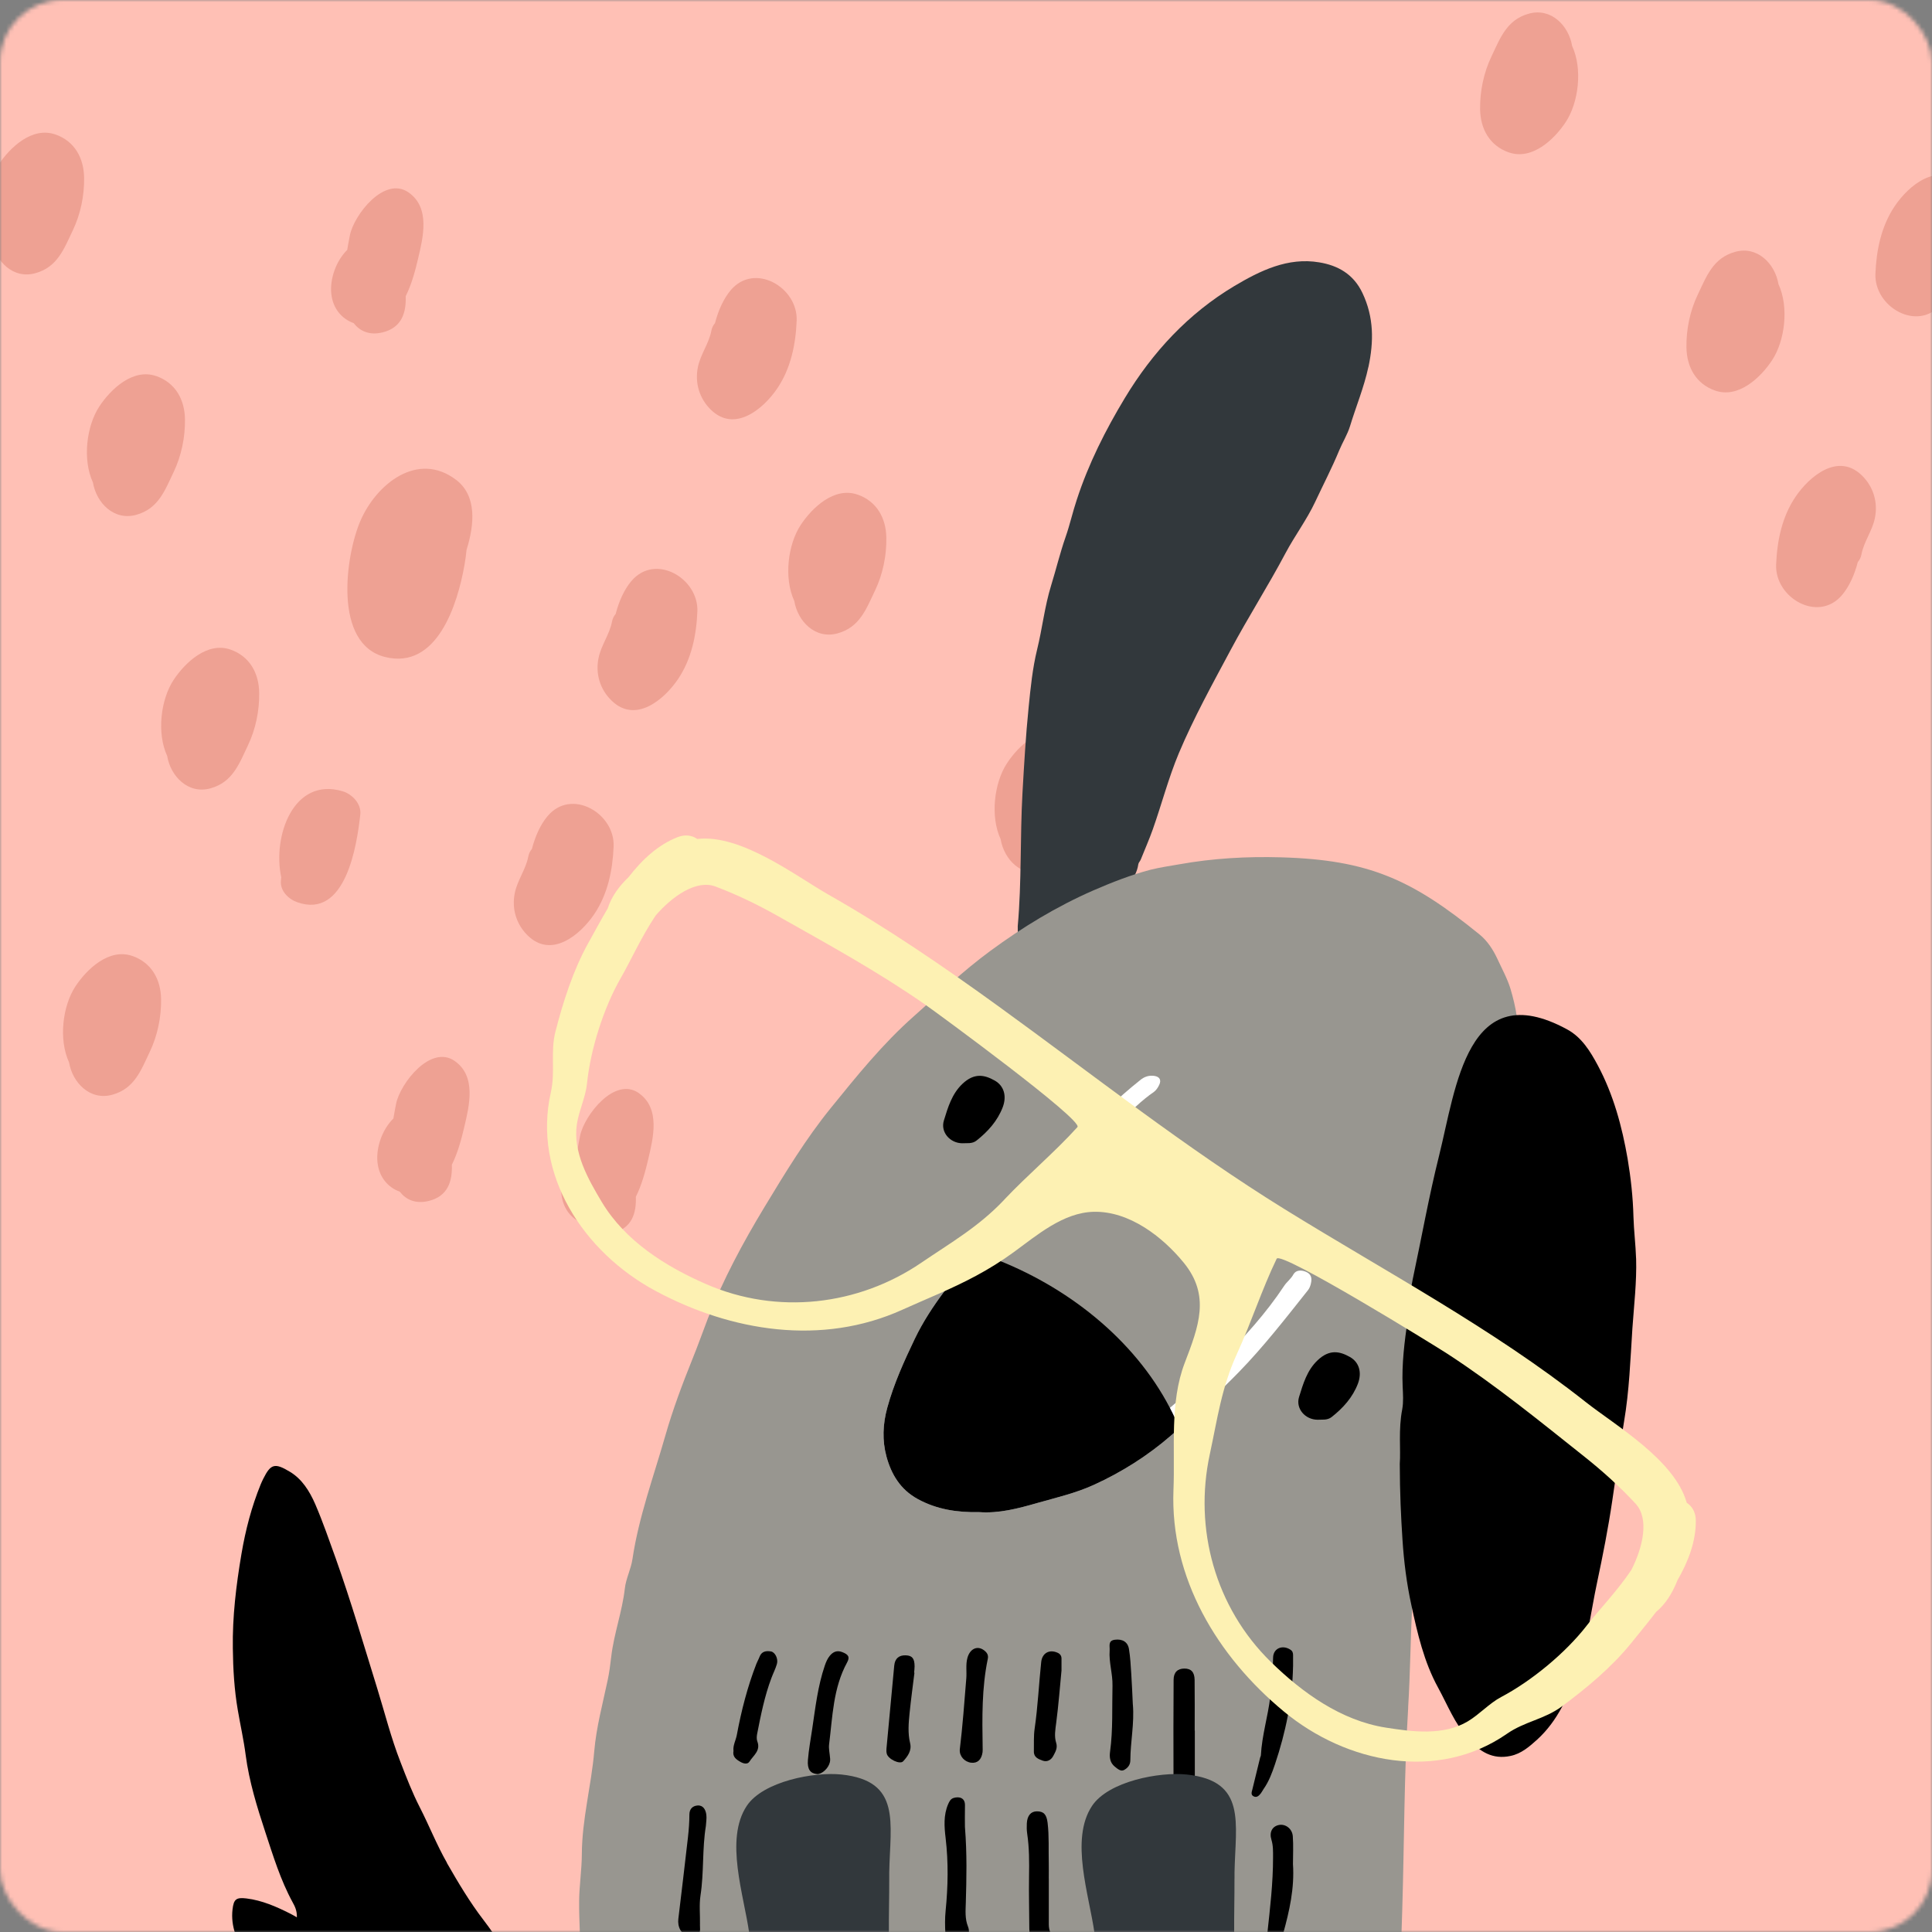 <?xml version="1.0" encoding="UTF-8"?>
<svg xmlns="http://www.w3.org/2000/svg" width="466" height="466" viewBox="0 0 466 466" fill="none">
  <rect x="0" y="0" width="466" height="466" fill="#808080" stroke="none"/>
  <mask id="mask0_2826_506" style="mask-type:alpha" maskUnits="userSpaceOnUse" x="0" y="0" width="466" height="466">
    <rect width="466" height="466" rx="15" fill="#676767"></rect>
  </mask>
  <g mask="url(#mask0_2826_506)">
    <rect x="-37" y="-26" width="527" height="519" fill="#FFC0B5"></rect>
    <path d="M109.996 115.731C100.786 108.721 90.746 116.691 86.886 125.731C83.346 134.041 80.296 155.341 92.896 158.471C105.426 161.591 110.376 145.741 112.026 136.311C112.256 135.021 112.426 133.811 112.526 132.641C114.496 126.371 115.006 119.531 109.996 115.721V115.731Z" fill="#EEA193"></path>
    <path d="M154.076 263.651C148.246 259.581 140.936 269.031 139.926 273.921C139.686 275.111 139.466 276.311 139.266 277.511C136.566 280.171 135.066 284.501 135.426 288.041C135.796 291.711 138.016 294.161 140.796 295.161C142.306 297.081 144.566 298.171 147.746 297.411C152.456 296.281 153.506 292.591 153.366 288.671C154.826 285.751 155.706 282.371 156.376 279.511C157.546 274.531 159.356 267.351 154.076 263.661V263.651Z" fill="#EEA193"></path>
    <path d="M109.696 255.921C103.866 251.851 96.556 261.301 95.546 266.191C95.306 267.381 95.086 268.581 94.886 269.781C92.186 272.441 90.686 276.771 91.046 280.311C91.416 283.981 93.636 286.431 96.416 287.431C97.926 289.351 100.176 290.441 103.366 289.681C108.076 288.551 109.126 284.861 108.986 280.941C110.446 278.021 111.326 274.641 111.996 271.781C113.166 266.801 114.976 259.621 109.696 255.931V255.921Z" fill="#EEA193"></path>
    <path d="M98.556 46.421C92.726 42.351 85.416 51.801 84.406 56.691C84.166 57.881 83.946 59.081 83.746 60.281C81.046 62.941 79.546 67.271 79.906 70.811C80.276 74.481 82.496 76.931 85.286 77.931C86.796 79.851 89.056 80.941 92.236 80.181C96.946 79.051 97.996 75.361 97.856 71.441C99.316 68.521 100.196 65.141 100.866 62.281C102.036 57.301 103.846 50.121 98.566 46.431L98.556 46.421Z" fill="#EEA193"></path>
    <path d="M152.276 140.161C150.576 142.181 149.296 145.001 148.496 148.091C148.076 148.581 147.756 149.181 147.616 149.941C147.046 152.991 144.986 155.631 144.366 158.731C143.596 162.521 144.726 166.271 147.496 168.971C153.236 174.591 160.156 168.811 163.536 163.811C166.796 158.971 167.976 153.211 168.206 147.481C168.526 139.451 158.016 133.341 152.286 140.161H152.276Z" fill="#EEA193"></path>
    <path d="M132.076 196.841C130.376 198.861 129.096 201.681 128.296 204.771C127.876 205.261 127.556 205.861 127.416 206.621C126.846 209.671 124.786 212.311 124.166 215.411C123.396 219.201 124.526 222.951 127.296 225.651C133.036 231.271 139.956 225.491 143.336 220.491C146.596 215.651 147.776 209.891 148.006 204.161C148.326 196.131 137.816 190.021 132.086 196.841H132.076Z" fill="#EEA193"></path>
    <path d="M176.236 70.011C174.536 72.031 173.256 74.851 172.456 77.941C172.036 78.431 171.716 79.031 171.576 79.791C171.006 82.841 168.946 85.481 168.326 88.581C167.566 92.371 168.696 96.121 171.456 98.821C177.196 104.441 184.116 98.661 187.496 93.661C190.756 88.821 191.926 83.061 192.156 77.331C192.476 69.301 181.976 63.191 176.236 70.011Z" fill="#EEA193"></path>
    <path d="M82.666 190.861C70.736 187.301 65.706 201.751 67.836 211.591C67.806 211.871 67.776 212.151 67.756 212.431C67.536 214.901 69.586 216.871 71.706 217.621C83.396 221.751 86.096 203.861 86.906 196.431C87.186 193.881 84.936 191.541 82.666 190.861Z" fill="#EEA193"></path>
    <path d="M55.626 156.691C50.026 154.711 44.646 159.801 41.866 164.011C38.776 168.701 37.766 176.811 40.326 182.341C41.146 187.251 45.386 191.631 50.756 190.151C56.116 188.681 57.686 184.231 59.806 179.781C61.666 175.891 62.586 171.401 62.516 167.101C62.446 162.331 60.216 158.311 55.606 156.681L55.626 156.691Z" fill="#EEA193"></path>
    <path d="M206.876 119.311C201.276 117.331 195.896 122.421 193.126 126.631C190.036 131.321 189.026 139.431 191.586 144.961C192.406 149.871 196.646 154.251 202.016 152.771C207.386 151.301 208.946 146.851 211.076 142.401C212.936 138.511 213.856 134.021 213.786 129.721C213.716 124.951 211.486 120.931 206.876 119.301V119.311Z" fill="#EEA193"></path>
    <path d="M256.646 176.761C251.046 174.781 245.666 179.871 242.896 184.081C239.806 188.771 238.796 196.881 241.356 202.411C242.176 207.321 246.416 211.701 251.786 210.221C257.146 208.751 258.716 204.301 260.836 199.851C262.696 195.961 263.616 191.471 263.556 187.171C263.486 182.401 261.256 178.381 256.646 176.751V176.761Z" fill="#EEA193"></path>
    <path d="M37.706 90.721C32.106 88.741 26.726 93.831 23.956 98.041C20.866 102.731 19.856 110.841 22.416 116.371C23.236 121.281 27.476 125.661 32.846 124.181C38.216 122.711 39.776 118.261 41.906 113.811C43.756 109.921 44.676 105.431 44.616 101.131C44.546 96.361 42.316 92.341 37.706 90.711V90.721Z" fill="#EEA193"></path>
    <path d="M13.376 32.441C7.776 30.461 2.406 35.551 -0.374 39.761C-3.464 44.451 -4.474 52.561 -1.914 58.091C-1.094 63.001 3.146 67.381 8.516 65.901C13.886 64.431 15.446 59.981 17.576 55.531C19.436 51.641 20.356 47.151 20.286 42.851C20.216 38.081 17.986 34.061 13.376 32.431V32.441Z" fill="#EEA193"></path>
    <path d="M31.956 230.591C26.356 228.611 20.976 233.701 18.196 237.911C15.106 242.601 14.096 250.711 16.656 256.241C17.476 261.151 21.716 265.531 27.086 264.051C32.446 262.581 34.016 258.131 36.136 253.681C37.996 249.791 38.916 245.301 38.856 241.001C38.786 236.231 36.556 232.211 31.946 230.581L31.956 230.591Z" fill="#EEA193"></path>
    <path d="M468.282 73.351C469.982 71.331 471.262 68.511 472.062 65.421C472.482 64.931 472.802 64.331 472.942 63.571C473.512 60.521 475.572 57.881 476.192 54.781C476.962 50.991 475.832 47.241 473.062 44.541C467.322 38.921 460.402 44.701 457.022 49.701C453.762 54.541 452.582 60.301 452.352 66.031C452.032 74.061 462.542 80.171 468.272 73.351L468.282 73.351Z" fill="#EEA193"></path>
    <path d="M444.322 143.501C446.022 141.481 447.302 138.661 448.102 135.571C448.522 135.081 448.843 134.481 448.983 133.721C449.553 130.671 451.613 128.031 452.233 124.931C452.993 121.141 451.863 117.391 449.103 114.691C443.363 109.071 436.443 114.851 433.063 119.851C429.803 124.691 428.633 130.451 428.403 136.181C428.083 144.211 438.582 150.321 444.322 143.501Z" fill="#EEA193"></path>
    <path d="M413.683 94.201C419.283 96.181 424.663 91.091 427.433 86.881C430.523 82.191 431.533 74.081 428.973 68.551C428.153 63.641 423.913 59.261 418.543 60.741C413.173 62.211 411.613 66.661 409.483 71.111C407.623 75.001 406.703 79.491 406.773 83.791C406.843 88.561 409.073 92.581 413.683 94.211L413.683 94.201Z" fill="#EEA193"></path>
    <path d="M363.913 36.751C369.513 38.731 374.893 33.641 377.663 29.431C380.753 24.741 381.763 16.631 379.203 11.101C378.383 6.191 374.143 1.811 368.773 3.291C363.413 4.761 361.843 9.211 359.723 13.661C357.863 17.551 356.943 22.041 357.003 26.341C357.073 31.111 359.303 35.131 363.913 36.761L363.913 36.751Z" fill="#EEA193"></path>
    <path d="M107.804 449.305C105.335 444.983 103.525 440.357 101.258 435.933C99.44 432.389 98.019 428.702 96.589 424.989C94.323 419.195 92.817 413.165 90.982 407.228C87.743 396.774 84.664 386.252 80.993 375.934C79.403 371.527 77.898 367.129 76.037 362.807C74.633 359.585 72.814 356.734 69.939 355.001C66.293 352.802 65.312 353.047 63.502 356.675C63.274 357.149 63.054 357.597 62.868 358.062C60.669 363.467 59.223 369.032 58.242 374.8C56.956 382.387 56.043 389.931 56.161 397.594C56.22 402.61 56.508 407.583 57.362 412.497C57.971 416.1 58.791 419.694 59.257 423.323C60.094 429.7 61.989 435.815 63.984 441.879C65.879 447.622 67.655 453.475 70.607 458.879C71.097 459.776 71.664 460.833 71.605 462.465C70.894 462.059 70.463 461.797 70.015 461.577C66.657 459.886 63.232 458.372 59.451 457.907C56.965 457.602 56.373 458.093 56.085 460.562C55.848 462.584 56.119 464.58 56.745 466.424H119.036C118.267 465.324 117.489 464.233 116.668 463.167C113.31 458.803 110.511 454.075 107.779 449.322L107.804 449.305Z" fill="black"></path>
    <path fill-rule="evenodd" clip-rule="evenodd" d="M330.05 88.538C328.993 93.452 327.073 98.036 325.627 102.789C324.992 104.844 323.834 106.663 323.013 108.642C321.28 112.845 319.165 116.897 317.228 121.041C315.19 125.38 312.297 129.22 310.056 133.44C305.852 141.374 301.023 148.91 296.803 156.826C292.438 164.996 287.956 173.099 284.344 181.658C281.841 187.629 280.225 193.905 278.069 200.003C277.189 202.49 276.115 204.917 275.134 207.37C274.973 207.734 274.626 208.063 274.567 208.444C273.958 212.563 270.753 214.584 267.818 216.8C264.578 219.27 260.882 221.021 257.914 223.854C256.831 224.878 255.3 225.461 253.896 226.036C251.469 227.009 249.388 228.32 248.272 230.832C248.026 231.382 247.722 231.999 246.944 231.745C246.149 231.483 245.455 231.111 245.481 230.054C245.523 227.829 245.481 225.588 245.481 223.372C246.436 212.707 246.03 201.991 246.622 191.3C247.012 184.365 247.417 177.438 248.111 170.545C248.576 165.935 249.033 161.266 250.149 156.682C251.41 151.565 251.968 146.271 253.532 141.213C254.733 137.322 255.672 133.389 257.017 129.533C258.057 126.572 258.726 123.502 259.732 120.5C262.565 111.822 266.642 103.745 271.328 95.981C277.992 84.935 286.636 75.614 297.724 68.992C303.924 65.304 310.631 61.997 318.209 63.283C322.675 64.019 326.464 66.099 328.629 70.683C331.403 76.553 331.378 82.389 330.059 88.563L330.05 88.538Z" fill="#32383C"></path>
    <path d="M339.641 411.871C340.174 403.532 340.191 395.158 340.665 386.802C341.138 378.564 341.62 370.309 342.035 362.072C342.381 354.612 343.033 347.211 343.422 339.768C343.566 337.138 343.946 334.508 344.217 331.877C344.462 329.128 345.156 326.473 345.705 323.783C346.729 318.793 347.278 313.71 348.454 308.762C349.824 302.935 351.372 297.116 353.351 291.474C355.33 285.824 357.487 280.217 359.551 274.592C362.24 267.234 365.175 259.994 366.013 252.069C366.52 247.358 365.623 242.876 364.338 238.528C363.602 236.084 362.283 233.699 361.175 231.288C360.151 229.089 358.79 226.967 356.895 225.419C340.622 212.191 330.211 207.378 308.922 206.786C300.811 206.558 292.573 207.006 284.403 208.478C282.094 208.884 279.777 209.214 277.51 209.78C272.782 211.024 268.257 212.8 263.749 214.753C254.818 218.653 246.605 223.66 238.799 229.411C232.295 234.181 226.484 239.746 220.454 245.092C212.909 251.756 206.676 259.504 200.392 267.251C194.353 274.694 189.38 282.906 184.407 291.119C179.188 299.746 174.435 308.593 170.747 318.006C169.504 321.229 168.362 324.493 167.06 327.691C164.59 333.831 162.264 340.005 160.454 346.365C157.638 356.21 154.068 365.878 152.546 376.069C152.182 378.513 150.973 380.755 150.711 383.148C150.076 388.73 148.08 394.034 147.429 399.599C147.209 401.519 146.964 403.43 146.558 405.325C145.357 410.991 143.826 416.641 143.335 422.367C142.625 430.707 140.375 438.818 140.341 447.216C140.325 450.971 139.732 454.718 139.69 458.448C139.656 461.095 139.783 463.751 139.868 466.39H338.043C338.11 464.419 338.169 462.449 338.229 460.486C338.719 444.281 338.66 428.068 339.658 411.863L339.641 411.871Z" fill="#989690"></path>
    <path fill-rule="evenodd" clip-rule="evenodd" d="M394.634 303.585C394.795 309.235 394.127 314.792 393.737 320.383C393.247 327.927 392.985 335.488 391.716 342.931C390.659 349.249 389.838 355.618 388.883 361.953C387.902 368.6 386.599 375.206 385.212 381.727C383.707 388.781 382.911 396.021 380.501 402.872C378.319 409.046 375.773 415.017 370.775 419.584C368.88 421.293 366.943 422.993 364.33 423.534C360.025 424.456 356.929 422.519 354.155 419.398C350.899 415.77 349.165 411.262 346.881 407.083C343.456 400.85 341.883 393.957 340.419 387.123C339.295 381.989 338.626 376.703 338.28 371.383C337.916 365.776 337.645 360.193 337.628 353.072C337.891 349.689 337.265 344.8 338.22 339.92C338.542 338.144 338.407 336.249 338.322 334.414C338.077 328.967 338.77 323.63 339.54 318.268C340.014 315.054 340.073 311.806 340.741 308.609C342.864 298.663 344.631 288.649 347.101 278.779C351.212 262.32 353.867 235.212 377.947 248.263C381.516 250.183 383.571 253.583 385.39 256.966C389.162 264.02 391.242 271.725 392.587 279.514C393.357 284.099 393.873 288.793 393.991 293.521C394.093 296.861 394.516 300.211 394.626 303.568L394.634 303.585Z" fill="black"></path>
    <path fill-rule="evenodd" clip-rule="evenodd" d="M316.196 309.574C316.053 310.191 315.85 310.741 315.46 311.223C310.098 317.973 304.821 324.781 298.782 330.981C294.198 335.666 289.385 340.132 284.454 344.496C283.803 345.071 283.152 345.638 282.5 346.205C276.876 351.102 270.575 355.077 263.843 358.147C259.521 360.126 254.793 361.226 250.183 362.528C245.599 363.848 240.947 365.074 236.202 364.727C230.899 364.829 225.943 364.093 221.317 361.547C217.155 359.264 214.973 355.576 213.815 351.313C212.774 347.456 212.918 343.524 214.018 339.523C215.608 333.713 218.094 328.266 220.665 322.887C222.585 318.894 225.047 315.122 227.745 311.511C230.13 308.288 232.43 305.007 234.925 301.869C235.45 301.175 236.008 300.507 236.558 299.831C239.839 295.915 243.349 292.202 246.918 288.556C253.727 281.57 260.967 274.982 267.344 267.539C269.585 264.934 272.292 262.726 274.99 260.544C275.988 259.707 277.113 259.326 278.398 259.504C279.701 259.69 280.175 260.502 279.599 261.686C279.295 262.32 278.864 262.988 278.314 263.377C272.385 267.471 268.181 273.349 263.047 278.255C257.804 283.228 253.101 288.734 247.654 293.504C246.064 294.917 244.804 296.684 243.451 298.334C242.064 300.025 240.634 301.7 239.23 303.366C236.498 306.588 233.783 309.828 231.483 313.355C226.484 321.043 221.841 328.976 219.287 337.857C218.204 341.57 217.578 345.427 218.737 349.317C220.124 353.944 222.941 357.048 227.643 358.452C233.369 360.185 239.002 359.999 244.829 358.798C250.555 357.589 255.96 355.491 261.483 353.8C265.991 352.413 269.661 349.343 273.408 346.543C276.402 344.302 279.32 341.976 282.171 339.591C286.45 335.979 290.586 332.19 294.544 328.173C300.11 322.531 305.387 316.738 309.751 310.132C310.403 309.151 311.384 308.483 311.976 307.375C312.568 306.318 313.87 306.275 315.012 306.766C316.256 307.299 316.501 308.28 316.196 309.54V309.574Z" fill="white"></path>
    <path fill-rule="evenodd" clip-rule="evenodd" d="M232.117 275.759C229.14 275.734 226.797 273.078 227.668 270.262C228.641 267.107 229.58 263.851 232.151 261.415C234.993 258.734 237.446 259.233 239.924 260.628C242.165 261.888 242.876 264.375 241.861 267.056C240.592 270.38 238.283 272.934 235.534 275.108C234.477 275.945 233.2 275.683 232.126 275.751L232.117 275.759Z" fill="black"></path>
    <path fill-rule="evenodd" clip-rule="evenodd" d="M317.786 342.441C314.809 342.416 312.466 339.76 313.337 336.943C314.319 333.789 315.24 330.532 317.82 328.088C320.662 325.407 323.115 325.906 325.593 327.301C327.834 328.562 328.545 331.048 327.53 333.738C326.261 337.062 323.952 339.616 321.195 341.79C320.137 342.627 318.86 342.365 317.786 342.441Z" fill="black"></path>
    <path d="M168.836 464.157C168.879 461.822 168.616 459.446 168.963 457.171C169.817 451.614 169.352 445.973 170.257 440.441C170.308 439.528 170.486 438.597 170.367 437.701C170.215 436.534 169.623 435.392 168.278 435.485C167.153 435.561 166.29 436.229 166.282 437.675C166.282 439.502 166.138 441.346 165.935 443.165C165.191 449.719 164.404 456.274 163.618 462.82C163.508 463.768 163.643 464.673 164.091 465.493C164.286 465.848 164.59 466.161 164.937 466.415H168.591C169.005 465.798 168.811 464.935 168.828 464.174L168.836 464.157Z" fill="black"></path>
    <path d="M210.236 463.058C210.152 458.279 210.194 453.492 210.194 448.713H209.763C209.763 444.949 209.771 441.194 209.754 437.43C209.754 436.72 209.534 436.035 209.154 435.409C208.291 433.98 206.76 433.81 205.686 435.079C205.145 435.713 204.976 436.407 204.984 437.303C205.103 445.567 205.06 453.839 205.229 462.093C205.255 463.514 205.246 464.986 205.559 466.39H211.141C211.116 466.255 211.099 466.111 211.065 465.975C210.803 464.994 210.262 464.03 210.245 463.049L210.236 463.058Z" fill="black"></path>
    <path d="M233.47 464.664C232.726 462.787 232.895 460.858 232.954 458.939C233.115 453.153 233.276 447.368 232.743 440.636C232.743 439.545 232.701 437.515 232.751 435.477C232.802 433.65 231.407 433.261 230.045 433.658C229.275 433.886 228.979 434.512 228.683 435.189C227.55 437.836 227.761 440.644 228.083 443.325C228.776 449.204 228.666 455.039 228.083 460.901C227.897 462.719 227.93 464.563 228.023 466.39H233.682C233.775 465.798 233.682 465.197 233.47 464.656V464.664Z" fill="black"></path>
    <path d="M252.974 453.111H252.965C252.965 451.885 252.991 450.658 252.965 449.432C252.881 446.167 253.075 442.894 252.678 439.638C252.432 437.633 251.73 436.897 250.107 436.897C248.66 436.897 247.772 437.912 247.671 439.798C247.628 440.61 247.637 441.448 247.755 442.251C248.271 445.71 248.263 449.178 248.204 452.654C248.136 456.849 248.263 461.044 248.271 465.24C248.271 465.629 248.288 466.018 248.322 466.398H253.473C253.101 465.662 252.974 464.935 252.974 464.14C252.974 460.461 252.974 456.79 252.974 453.111Z" fill="black"></path>
    <path fill-rule="evenodd" clip-rule="evenodd" d="M311.883 401.942C311.73 410.027 310.107 417.834 307.544 425.488C306.825 427.62 306.064 429.692 304.761 431.536C304.533 431.865 304.364 432.238 304.118 432.55C303.662 433.126 303.12 433.692 302.325 433.252C301.632 432.872 301.928 432.187 302.072 431.612C302.689 429.057 303.315 426.503 303.941 423.949C303.992 423.754 304.118 423.568 304.127 423.374C304.381 418.587 305.827 414.003 306.394 409.266C306.766 406.128 307.036 403.007 307.07 399.844C307.096 397.561 309.345 396.647 311.265 397.916C311.773 398.254 311.883 398.685 311.891 399.201C311.908 400.115 311.891 401.037 311.891 401.95L311.883 401.942Z" fill="black"></path>
    <path d="M189.938 441.812C189.938 440.585 189.989 439.367 189.532 438.192C188.83 436.39 186.961 435.95 185.726 437.371C185.176 438.006 185.143 438.792 185.202 439.663C185.354 441.905 185.481 444.163 185.371 446.396C185.1 451.986 184.686 457.569 184.331 463.1C184.331 464.216 184.297 465.307 184.297 466.39H189.262C189.228 465.73 189.185 465.071 189.16 464.411C188.83 456.85 189.989 449.348 189.955 441.803L189.938 441.812Z" fill="black"></path>
    <path d="M270.955 464.978C270.938 461.408 270.955 457.848 270.955 454.278H271.065C271.065 452.443 271.074 450.599 271.065 448.764C271.048 446.421 271.074 444.07 270.964 441.727C270.871 439.807 269.999 438.987 268.393 439.046C266.65 439.114 266.033 439.816 266.084 441.829C266.117 443.249 266.481 444.687 266.337 446.083C265.644 452.849 266.278 459.632 266.1 466.398H270.921C270.904 465.933 270.972 465.451 270.972 464.978H270.955Z" fill="black"></path>
    <path fill-rule="evenodd" clip-rule="evenodd" d="M273.248 411.126C273.637 415.634 272.664 420.083 272.639 424.566C272.639 425.809 271.894 426.52 271.065 426.951C270.33 427.332 269.526 426.63 268.892 426.114C267.716 425.166 267.564 423.855 267.75 422.494C268.469 417.216 268.207 411.896 268.334 406.602C268.401 403.726 267.437 400.96 267.649 398.093C267.725 397.044 267.183 395.725 268.917 395.505C270.693 395.277 272.013 396.012 272.3 397.712C272.639 399.717 272.732 401.764 272.867 403.794C273.028 406.238 273.121 408.674 273.239 411.118L273.248 411.126Z" fill="black"></path>
    <path d="M311.865 449.61C311.865 447.369 311.992 445.119 311.823 442.894C311.679 441.042 310.013 439.858 308.44 440.196C306.892 440.526 306.097 441.888 306.672 443.757C307.104 445.169 307.061 446.557 307.061 447.986C307.07 454.169 306.342 460.284 305.674 466.407H309.489C311.02 460.926 312.254 455.395 311.865 449.618V449.61Z" fill="black"></path>
    <path fill-rule="evenodd" clip-rule="evenodd" d="M288.192 417.411C288.192 421.183 288.184 424.955 288.192 428.719C288.192 430.724 287.524 431.908 286.273 431.95C284.463 432.018 283.067 430.724 283.05 428.694C283.016 420.853 283.025 413.004 283.075 405.164C283.084 403.354 284.04 402.466 285.664 402.458C287.279 402.449 288.116 403.286 288.142 405.189C288.192 409.266 288.159 413.334 288.159 417.411H288.192Z" fill="black"></path>
    <path d="M290.907 457.754C290.755 457.754 290.594 457.754 290.442 457.754C290.442 454.693 290.4 451.623 290.459 448.561C290.484 447.191 290.019 445.939 289.664 444.687C289.19 443.013 287.803 442.302 286.408 442.725C284.665 443.258 283.938 444.442 284.42 446.243C285.232 449.322 285.477 452.451 285.511 455.623C285.545 459.218 285.731 462.821 285.655 466.415H290.924C290.907 463.531 290.924 460.647 290.924 457.771L290.907 457.754Z" fill="black"></path>
    <path fill-rule="evenodd" clip-rule="evenodd" d="M200.231 424.228C200.231 424.228 200.257 424.617 200.172 425.015C199.851 426.503 198.227 427.992 197.068 427.899C195.47 427.772 194.683 426.765 194.869 424.524C195.072 422.004 195.537 419.5 195.909 416.988C196.671 411.871 197.254 406.712 198.929 401.781C199.233 400.884 199.589 400.047 200.164 399.354C200.925 398.44 201.872 397.992 203.132 398.482C204.613 399.049 205.052 399.65 204.325 400.977C200.942 407.16 200.823 414.045 199.978 420.76C199.851 421.75 200.113 422.782 200.231 424.228Z" fill="black"></path>
    <path fill-rule="evenodd" clip-rule="evenodd" d="M256.027 403.024C255.655 406.847 255.325 411.211 254.758 415.542C254.547 417.183 254.251 418.798 254.75 420.371C255.156 421.64 254.539 422.587 254.056 423.518C253.591 424.431 252.636 425.074 251.519 424.676C250.496 424.304 249.337 423.898 249.371 422.443C249.413 420.608 249.295 418.747 249.557 416.946C250.335 411.617 250.572 406.23 251.139 400.884C251.367 398.736 253.084 397.755 255.071 398.635C255.689 398.905 256.036 399.362 256.036 400.047C256.036 400.859 256.036 401.679 256.036 403.024H256.027Z" fill="black"></path>
    <path fill-rule="evenodd" clip-rule="evenodd" d="M176.913 422.3C176.761 420.98 177.471 419.796 177.717 418.502C178.808 412.633 180.288 406.856 182.453 401.282C182.673 400.716 182.994 400.191 183.206 399.616C183.705 398.28 184.821 398.136 185.955 398.33C186.978 398.508 187.748 400.132 187.392 401.35C187.054 402.517 186.487 403.608 186.065 404.741C184.415 409.123 183.51 413.69 182.614 418.257C182.504 418.841 182.47 419.534 182.681 420.067C183.51 422.275 181.7 423.425 180.787 424.88C180.313 425.641 179.332 425.395 178.571 424.956C177.564 424.372 176.643 423.738 176.922 422.3H176.913Z" fill="black"></path>
    <path fill-rule="evenodd" clip-rule="evenodd" d="M231.491 422.088C232.185 416.345 232.608 410.577 233.073 404.809C233.2 403.193 232.912 401.57 233.318 399.979C233.893 397.704 235.712 396.825 237.336 398.043C238.029 398.567 238.46 399.159 238.257 400.115C236.794 407.143 236.904 414.265 237.014 421.386C237.014 421.792 237.048 422.207 236.997 422.613C236.744 424.448 235.771 425.336 234.248 425.167C232.675 424.989 231.415 423.611 231.5 422.097L231.491 422.088Z" fill="black"></path>
    <path fill-rule="evenodd" clip-rule="evenodd" d="M220.564 403.464C220.167 406.695 219.727 409.917 219.397 413.156C219.152 415.592 218.932 418.036 219.524 420.464C219.964 422.265 218.915 423.644 217.849 424.82C217.071 425.682 214.212 424.304 213.891 423.001C213.789 422.612 213.781 422.189 213.815 421.783C214.432 415.102 215.05 408.42 215.692 401.738C215.862 400.004 216.843 399.201 218.5 399.269C220.031 399.328 220.598 400.038 220.598 401.933C220.598 402.44 220.53 402.948 220.488 403.464C220.513 403.464 220.539 403.464 220.564 403.464Z" fill="black"></path>
    <path d="M214.483 453.137V451.606C214.711 439.68 217.468 429.556 202.98 428.017C196.425 427.324 184.068 429.633 180.11 435.595C174.748 443.698 179.442 457.07 180.728 466.399H214.398C214.364 461.984 214.5 457.552 214.483 453.137Z" fill="#32383C"></path>
    <path d="M297.767 453.137V451.606C297.995 439.68 300.752 429.556 286.264 428.017C279.709 427.324 267.352 429.633 263.394 435.595C258.024 443.698 262.726 457.07 264.012 466.399H297.682C297.648 461.984 297.775 457.552 297.758 453.137H297.767Z" fill="#32383C"></path>
    <path fill-rule="evenodd" clip-rule="evenodd" d="M284.454 344.496C283.803 345.071 283.152 345.638 282.5 346.204C276.876 351.102 270.575 355.077 263.843 358.147C259.521 360.126 254.793 361.226 250.183 362.528C245.599 363.847 240.947 365.074 236.202 364.727C230.899 364.829 225.943 364.093 221.317 361.547C217.155 359.263 214.973 355.576 213.815 351.313C212.774 347.456 212.918 343.523 214.018 339.523C215.608 333.712 218.094 328.265 220.665 322.886C222.585 318.894 225.047 315.122 227.745 311.511C230.13 308.288 232.43 305.006 234.925 301.869C236.372 302.342 237.801 302.824 239.23 303.374C257.195 310.123 273.501 322.903 282.187 339.599C283.025 341.189 283.794 342.821 284.471 344.471L284.454 344.496Z" fill="black"></path>
    <path d="M404.546 381.27C407.219 376.661 409.088 371.764 409.029 366.723C409.012 364.693 408.098 363.289 406.838 362.46C403.971 352.15 389.584 343.777 382.531 338.212C359.914 320.349 334.363 306.816 309.929 291.702C285.892 276.834 263.758 259.317 240.896 242.765C227.617 233.149 214.068 223.879 199.8 215.768C191.985 211.328 178.816 201.136 168.193 202.363C166.95 201.5 165.309 201.187 163.414 201.931C158.712 203.775 154.889 207.344 151.624 211.556C149.307 213.772 147.471 216.284 146.592 219.092C144.883 221.985 143.327 224.886 141.864 227.516C138.252 234.02 135.825 241.615 133.981 248.796C132.695 253.82 134.006 258.421 132.865 263.47C128.382 283.295 140.764 302.038 158.103 311.358C176.405 321.195 198.227 324.688 217.612 315.925C220.454 314.631 223.389 313.405 226.323 312.103C232.548 309.354 238.359 306.512 244.516 302.021C250.157 297.91 256.459 292.455 263.817 292.286C272.376 292.091 280.394 298.291 285.511 304.55C291.998 312.5 289.139 319.892 285.748 328.756C282.103 338.288 283.456 349.334 283.041 359.356C282.204 380.611 293.639 399.531 309.633 412.784C324.789 425.353 346.805 429.784 363.492 418.18C367.746 415.22 372.5 414.704 376.669 411.626C382.64 407.219 388.755 402.119 393.433 396.334C395.327 393.983 397.425 391.454 399.463 388.789C401.73 386.912 403.379 384.265 404.555 381.287L404.546 381.27ZM242.216 289.385C236.041 295.914 229.453 299.644 222.238 304.558C207.04 314.919 187.494 317.228 170.307 309.726C160.555 305.472 150.821 299.357 145.188 289.985C141.855 284.42 138.1 277.857 139.157 271.065C139.665 267.809 141.255 264.604 141.576 261.423C142.414 253.16 145.577 243.104 149.746 235.872C152.115 231.77 154.77 225.808 158.17 220.792C162.112 216.233 167.939 212.064 172.608 213.84C177.86 215.827 182.808 218.229 187.705 220.995C199.783 227.812 211.7 234.333 223.109 242.275C226.061 244.33 261.373 270.211 259.875 271.86C254.319 278.001 247.899 283.346 242.216 289.368V289.385ZM382.683 392.147C377.549 398.736 369.421 405.443 362.08 409.325C359.246 410.814 356.87 413.495 354.045 415.186C348.15 418.713 340.656 417.707 334.253 416.7C323.444 415 314.124 408.276 306.52 400.842C293.115 387.724 287.913 368.753 291.804 350.772C293.647 342.229 294.62 334.719 298.35 326.557C301.801 319.03 304.338 311.062 307.933 303.611C308.897 301.606 346.154 324.603 349.164 326.565C360.819 334.161 371.341 342.745 382.201 351.381C386.599 354.882 390.675 358.561 394.498 362.68C397.898 366.351 396.224 373.303 393.483 378.674C390.117 383.706 385.584 388.409 382.674 392.147H382.683Z" fill="#FDF1B3"></path>
  </g>
</svg>
